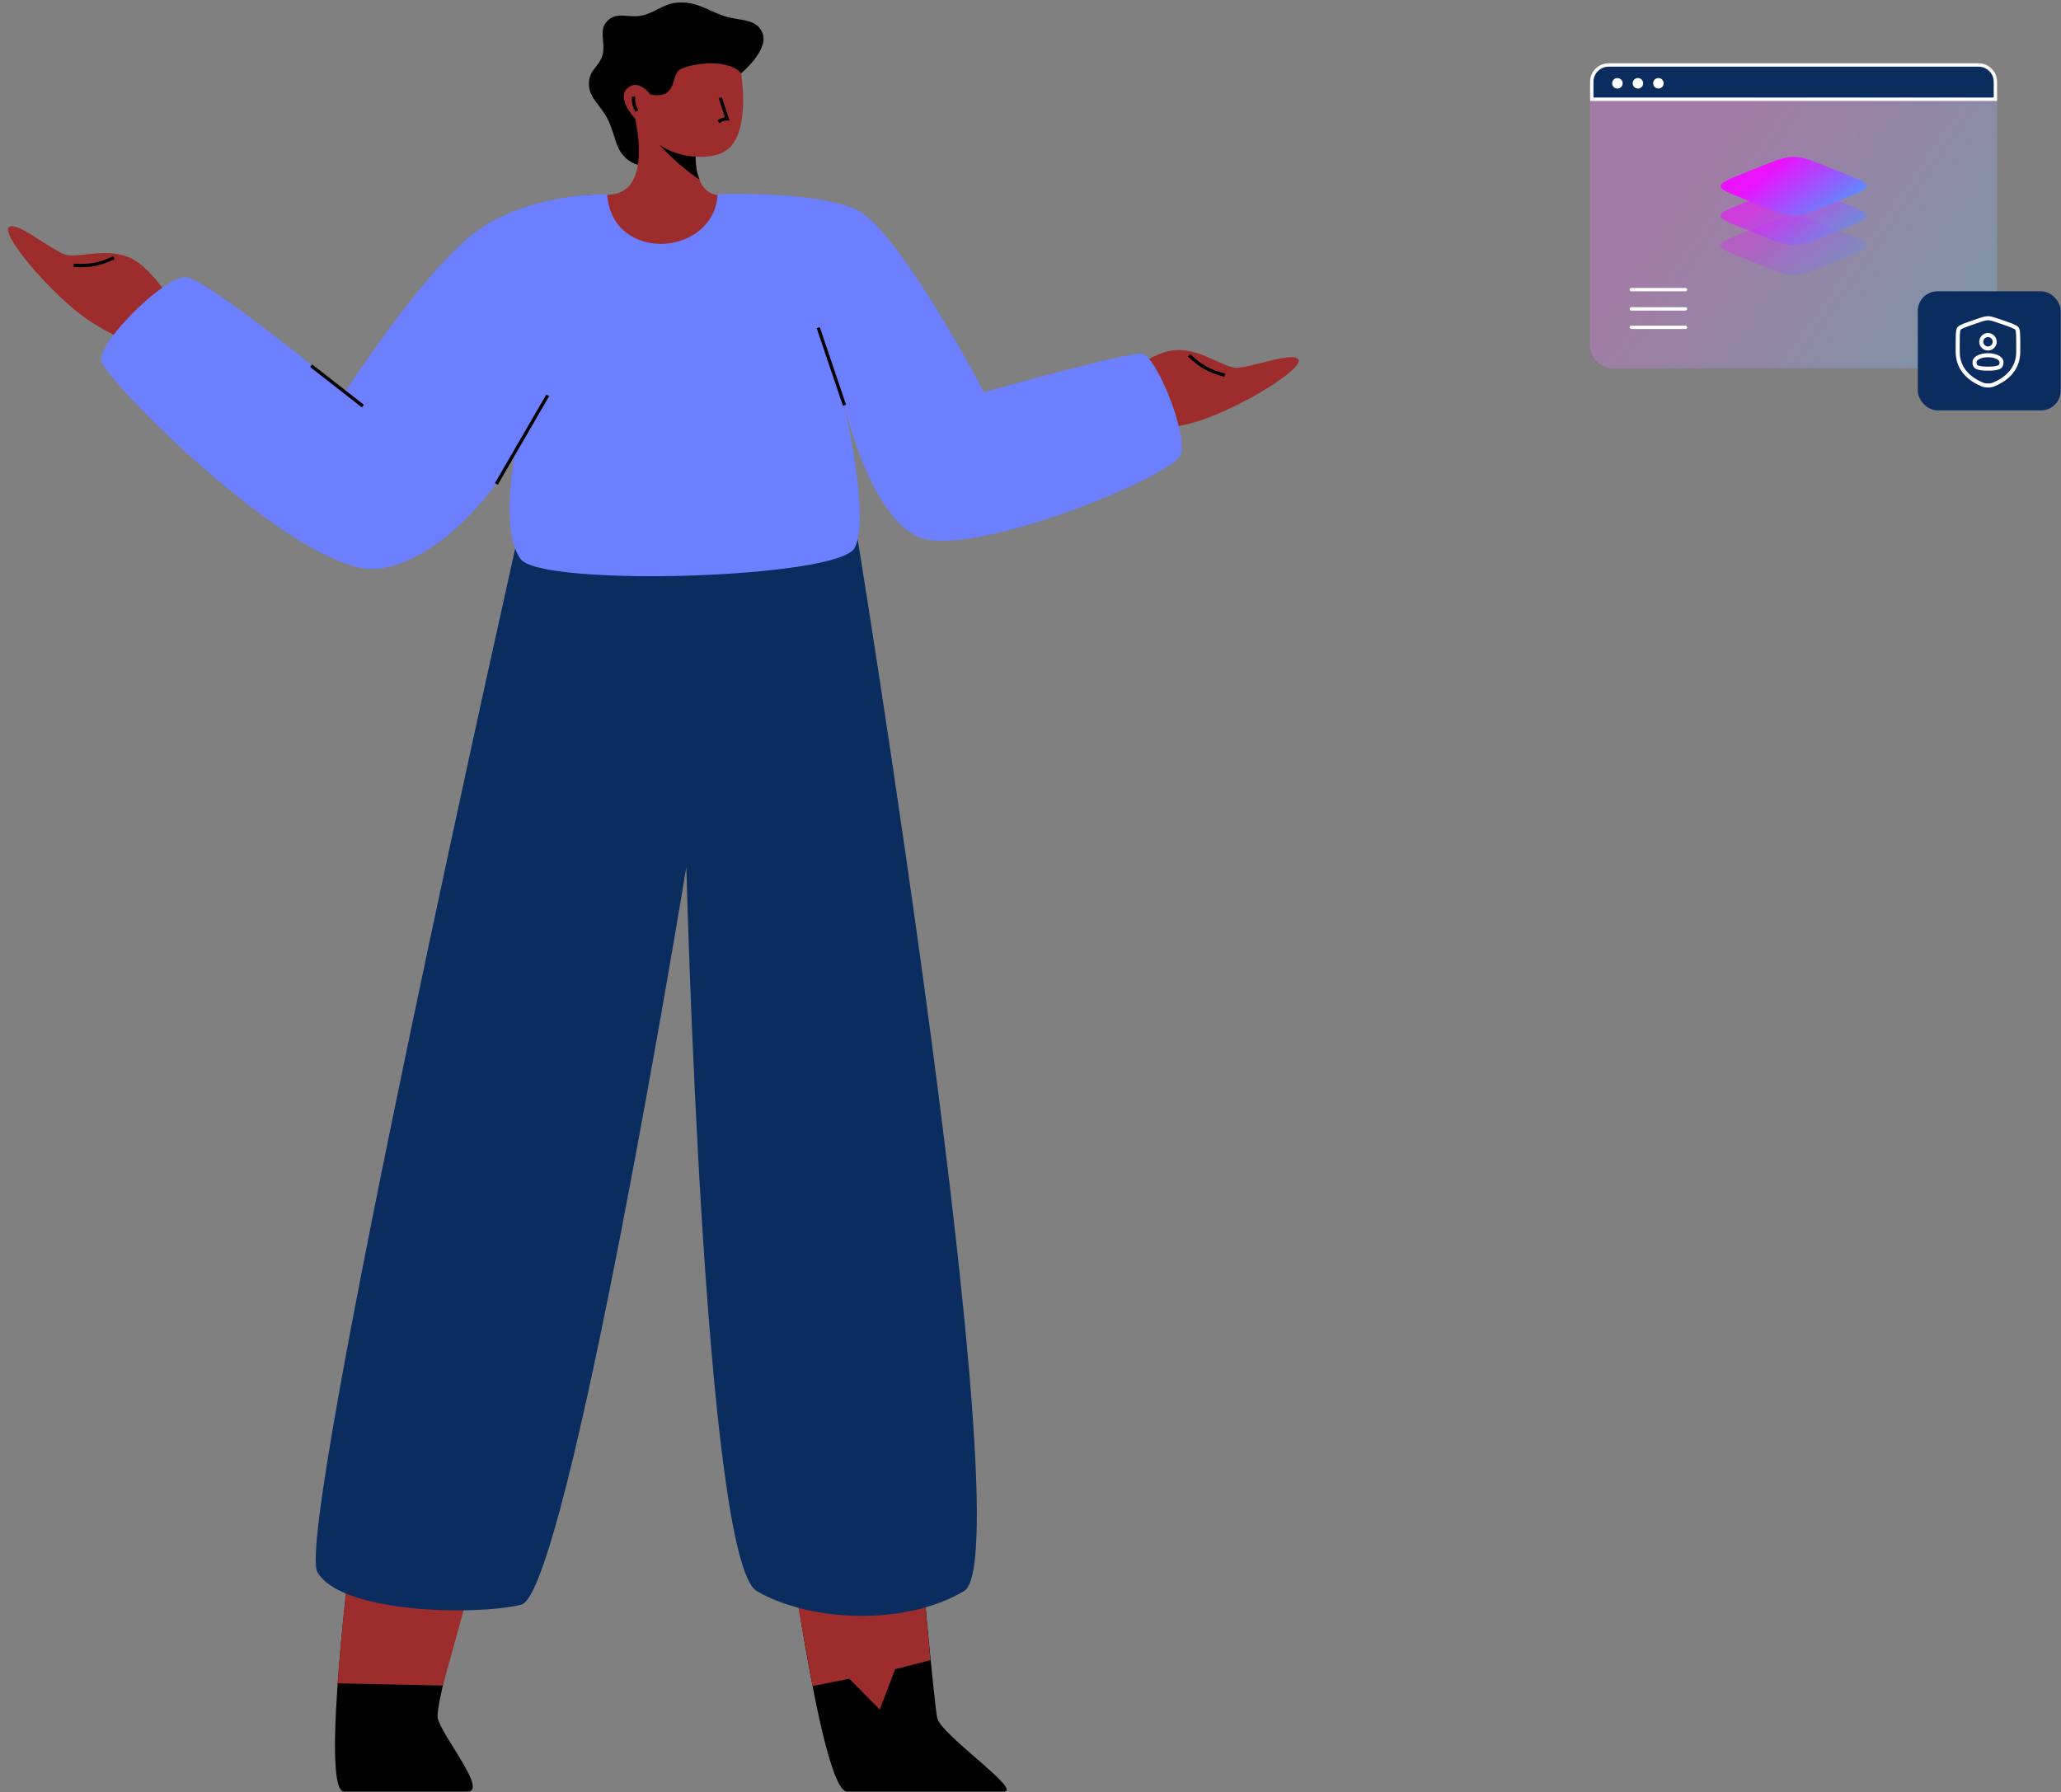 <svg width="629" height="547" viewBox="0 0 629 547" fill="none" xmlns="http://www.w3.org/2000/svg">
<rect x="0" y="0" width="629" height="547" fill="#808080" stroke="none"/>
<path d="M133.592 524.419C132.561 519.314 147.524 469.316 147.524 469.316H107.608C107.608 469.316 97.515 546.855 105.009 546.855H142.686C149.057 546.855 134.623 529.524 133.592 524.419Z" fill="black"/>
<path d="M135.137 514.488L147.805 468.721L108.959 461C106.393 475.844 104.201 498.142 103.027 513.8L135.137 514.488Z" fill="#9D2C2C"/>
<path d="M286.033 524.373C285.002 519.268 280.528 469.316 280.528 469.316H240.611C240.611 469.316 251.01 546.855 258.504 546.855H306.221C312.591 546.855 287.064 529.478 286.033 524.373Z" fill="black"/>
<path d="M283.966 506.731L280.528 469.316H239.827L247.967 514.657L259.195 512.398L268.492 521.802L273.194 509.513L283.966 506.731Z" fill="#9D2C2C"/>
<path d="M159.033 159.405H260.92C260.92 159.405 312.415 474.869 294.239 485.64C276.064 496.411 247.117 495.065 230.96 485.64C214.803 476.216 209.463 264.609 209.463 264.609C209.463 264.609 173.17 486.465 159.033 489.831C144.896 493.197 103.989 492.372 96.871 479.866C89.753 467.36 159.033 159.405 159.033 159.405Z" fill="#0A2C5F"/>
<path d="M365.898 128.485C358.111 131 345.259 132.101 345.259 132.101L339.273 117.941C339.273 117.941 349.812 107.737 358.395 106.896C366.003 106.15 373.108 112.068 377.222 112.256C381.335 112.443 394.929 107.011 396.294 109.826C397.659 112.642 379.152 124.204 365.898 128.485Z" fill="#9D2C2C"/>
<path d="M373.821 114.541C368.978 113.216 366.564 111.927 362.911 108.449" stroke="black"/>
<path d="M25.549 96.712C32.135 101.568 43.973 106.69 43.973 106.69L54.144 95.162C54.144 95.162 47.387 82.141 39.515 78.619C32.537 75.498 23.921 78.855 19.961 77.727C16 76.6 4.833 67.134 2.645 69.371C0.457 71.607 14.338 88.445 25.549 96.712Z" fill="#9D2C2C"/>
<path d="M22.46 80.973C27.473 81.254 30.172 80.798 34.74 78.659" stroke="black"/>
<path d="M192.818 49.558C187.61 46.662 188.101 41.535 185.393 36.227C183.074 31.683 179.06 29.458 179.82 24.414C180.291 21.293 182.609 20.286 183.705 17.326C185.211 13.262 182.315 9.409 185.393 6.358C188.424 3.352 192.054 5.717 196.193 4.67C200.538 3.571 202.52 1.065 206.993 0.789C212.405 0.455 215.245 2.773 220.324 4.67C225.352 6.548 231.144 5.307 232.812 10.408C234.477 15.499 226.162 22.405 226.162 22.405L210.368 46.858C210.368 46.858 198.878 52.928 192.818 49.558Z" fill="black"/>
<path d="M228.526 60.523C230.507 61.442 233.268 63.486 233.268 63.486C223.192 82.155 182.891 80.377 171.038 63.486C171.038 63.486 173.548 61.75 175.273 60.757C180.899 57.519 186.693 61.641 191.485 57.263C197.589 51.686 193.855 36.224 193.855 36.224C193.855 36.224 187.935 30.087 191.534 26.876C194.874 23.895 198.467 28.803 198.467 28.803C198.467 28.803 202.122 29.821 204.031 27.837C205.94 25.852 205.479 23.295 207.059 21.583C208.639 19.872 221.342 17.173 226.156 22.296C226.156 22.296 228.848 37.837 223.192 44.521C219.638 48.721 212.228 47.781 212.228 47.781C212.228 47.781 212.114 54.636 215.28 57.742C219.03 61.421 223.761 58.311 228.526 60.523Z" fill="#9D2C2C"/>
<path d="M219.798 29.791L221.936 36.282C220.996 36.282 220.064 36.533 219.267 37.213" stroke="black"/>
<path d="M193.337 29.493C193.284 31.338 193.491 32.241 194.333 33.882" stroke="black"/>
<path d="M201.299 44.294C204.73 46.48 208.71 47.728 212.262 47.76C212.446 51.048 212.444 51.941 213.508 54.888C208.502 51.352 205.671 48.855 201.299 44.294Z" fill="black"/>
<path d="M105.304 119.696C105.304 119.696 131.182 79.389 147.706 69.04C164.23 58.691 185.297 59.288 185.297 59.288C186.707 80.461 217.896 78.493 219.025 59.288C219.025 59.288 248.404 58.135 261.283 63.945C274.161 69.755 300.296 119.696 300.296 119.696C300.296 119.696 344.407 107.365 348.573 107.96C352.739 108.555 362.492 132.065 360.377 138.723C358.263 145.38 295.663 170.961 280.158 163.829C266.598 157.593 259.105 129.721 257.439 122.825C259.039 129.885 265.261 159.052 260.807 167.274C255.728 176.65 165.066 179.251 158.862 170.609C152.657 161.968 157.041 139.437 157.041 139.437C157.041 139.437 139.202 170.132 115.84 173.543C92.477 176.954 31.431 115.713 30.859 109.918C30.287 104.124 50.074 84.397 56.61 84.619C63.146 84.842 105.304 119.696 105.304 119.696Z" fill="#6B7FFF"/>
<path d="M110.758 123.96L94.96 111.623" stroke="black"/>
<path d="M151.485 147.715L167.155 120.681" stroke="black"/>
<path d="M249.715 100L257.734 123.7" stroke="black"/>
<rect opacity="0.3" x="485.286" y="19.326" width="124.206" height="93.062" rx="6.57" fill="url(#paint0_linear_746_3)"/>
<path opacity="0.3" d="M531.758 78.665C527.337 76.896 525.126 76.012 525.126 74.913C525.126 73.814 527.337 72.93 531.758 71.162L538.01 68.661C542.431 66.892 544.642 66.008 547.389 66.008C550.136 66.008 552.346 66.892 556.768 68.661L563.02 71.162C567.441 72.93 569.652 73.814 569.652 74.913C569.652 76.012 567.441 76.896 563.02 78.665L556.768 81.165C552.346 82.934 550.136 83.818 547.389 83.818C544.642 83.818 542.431 82.934 538.01 81.165L531.758 78.665Z" fill="url(#paint1_linear_746_3)"/>
<path opacity="0.6" d="M531.758 69.609C527.337 67.84 525.126 66.956 525.126 65.857C525.126 64.758 527.337 63.874 531.758 62.106L538.01 59.605C542.431 57.836 544.642 56.952 547.389 56.952C550.136 56.952 552.346 57.836 556.768 59.605L563.02 62.106C567.441 63.874 569.652 64.758 569.652 65.857C569.652 66.956 567.441 67.84 563.02 69.609L556.768 72.109C552.346 73.878 550.136 74.762 547.389 74.762C544.642 74.762 542.431 73.878 538.01 72.109L531.758 69.609Z" fill="url(#paint2_linear_746_3)"/>
<path d="M531.758 60.553C527.337 58.784 525.126 57.9 525.126 56.801C525.126 55.702 527.337 54.818 531.758 53.05L538.01 50.549C542.431 48.78 544.642 47.896 547.389 47.896C550.136 47.896 552.346 48.78 556.768 50.549L563.02 53.05C567.441 54.818 569.652 55.702 569.652 56.801C569.652 57.9 567.441 58.784 563.02 60.553L556.768 63.053C552.346 64.822 550.136 65.706 547.389 65.706C544.642 65.706 542.431 64.822 538.01 63.053L531.758 60.553Z" fill="url(#paint3_linear_746_3)"/>
<path d="M497.872 88.409H514.383" stroke="white" stroke-width="1.029" stroke-linecap="round"/>
<path d="M497.872 94.282H514.383" stroke="white" stroke-width="1.029" stroke-linecap="round"/>
<path d="M497.872 99.912H514.383" stroke="white" stroke-width="1.029" stroke-linecap="round"/>
<path d="M485.801 24.955C485.801 22.13 488.09 19.84 490.915 19.84H603.863C606.687 19.84 608.977 22.13 608.977 24.955V30.292H485.801V24.955Z" fill="#0A2C5F" stroke="white" stroke-width="1.029"/>
<circle cx="493.625" cy="25.424" r="1.605" fill="white"/>
<circle cx="499.878" cy="25.424" r="1.605" fill="white"/>
<circle cx="506.132" cy="25.424" r="1.605" fill="white"/>
<rect x="585.311" y="88.922" width="43.594" height="36.328" rx="5.964" fill="#0A2C5F"/>
<path d="M597.477 105.772C597.477 102.49 597.477 100.849 597.865 100.297C598.252 99.744 599.795 99.216 602.882 98.16L603.47 97.959C605.078 97.408 605.883 97.132 606.716 97.132C607.548 97.132 608.353 97.408 609.962 97.959L610.55 98.16C613.636 99.216 615.179 99.744 615.567 100.297C615.954 100.849 615.954 102.49 615.954 105.772C615.954 106.268 615.954 106.806 615.954 107.389C615.954 113.176 611.603 115.984 608.873 117.177C608.132 117.501 607.762 117.662 606.716 117.662C605.669 117.662 605.299 117.501 604.558 117.177C601.828 115.984 597.477 113.176 597.477 107.389C597.477 106.806 597.477 106.268 597.477 105.772Z" stroke="white" stroke-width="1.232"/>
<ellipse cx="606.716" cy="104.318" rx="2.053" ry="2.053" stroke="white" stroke-width="1.232"/>
<path d="M610.822 110.477C610.822 111.611 610.822 112.53 606.716 112.53C602.61 112.53 602.61 111.611 602.61 110.477C602.61 109.343 604.448 108.424 606.716 108.424C608.983 108.424 610.822 109.343 610.822 110.477Z" stroke="white" stroke-width="1.232"/>
<defs>
<linearGradient id="paint0_linear_746_3" x1="485.286" y1="34.339" x2="647.967" y2="148.131" gradientUnits="userSpaceOnUse">
<stop offset="0.19" stop-color="#F475FF"/>
<stop offset="0.861" stop-color="#56E1FF"/>
</linearGradient>
<linearGradient id="paint1_linear_746_3" x1="525.126" y1="68.881" x2="557.096" y2="110.768" gradientUnits="userSpaceOnUse">
<stop offset="0.19" stop-color="#EC11FF"/>
<stop offset="0.861" stop-color="#09D3FF"/>
</linearGradient>
<linearGradient id="paint2_linear_746_3" x1="525.126" y1="59.825" x2="557.096" y2="101.712" gradientUnits="userSpaceOnUse">
<stop offset="0.19" stop-color="#EC11FF"/>
<stop offset="0.861" stop-color="#09D3FF"/>
</linearGradient>
<linearGradient id="paint3_linear_746_3" x1="525.126" y1="50.769" x2="557.096" y2="92.656" gradientUnits="userSpaceOnUse">
<stop offset="0.19" stop-color="#EC11FF"/>
<stop offset="0.861" stop-color="#09D3FF"/>
</linearGradient>
</defs>
</svg>
